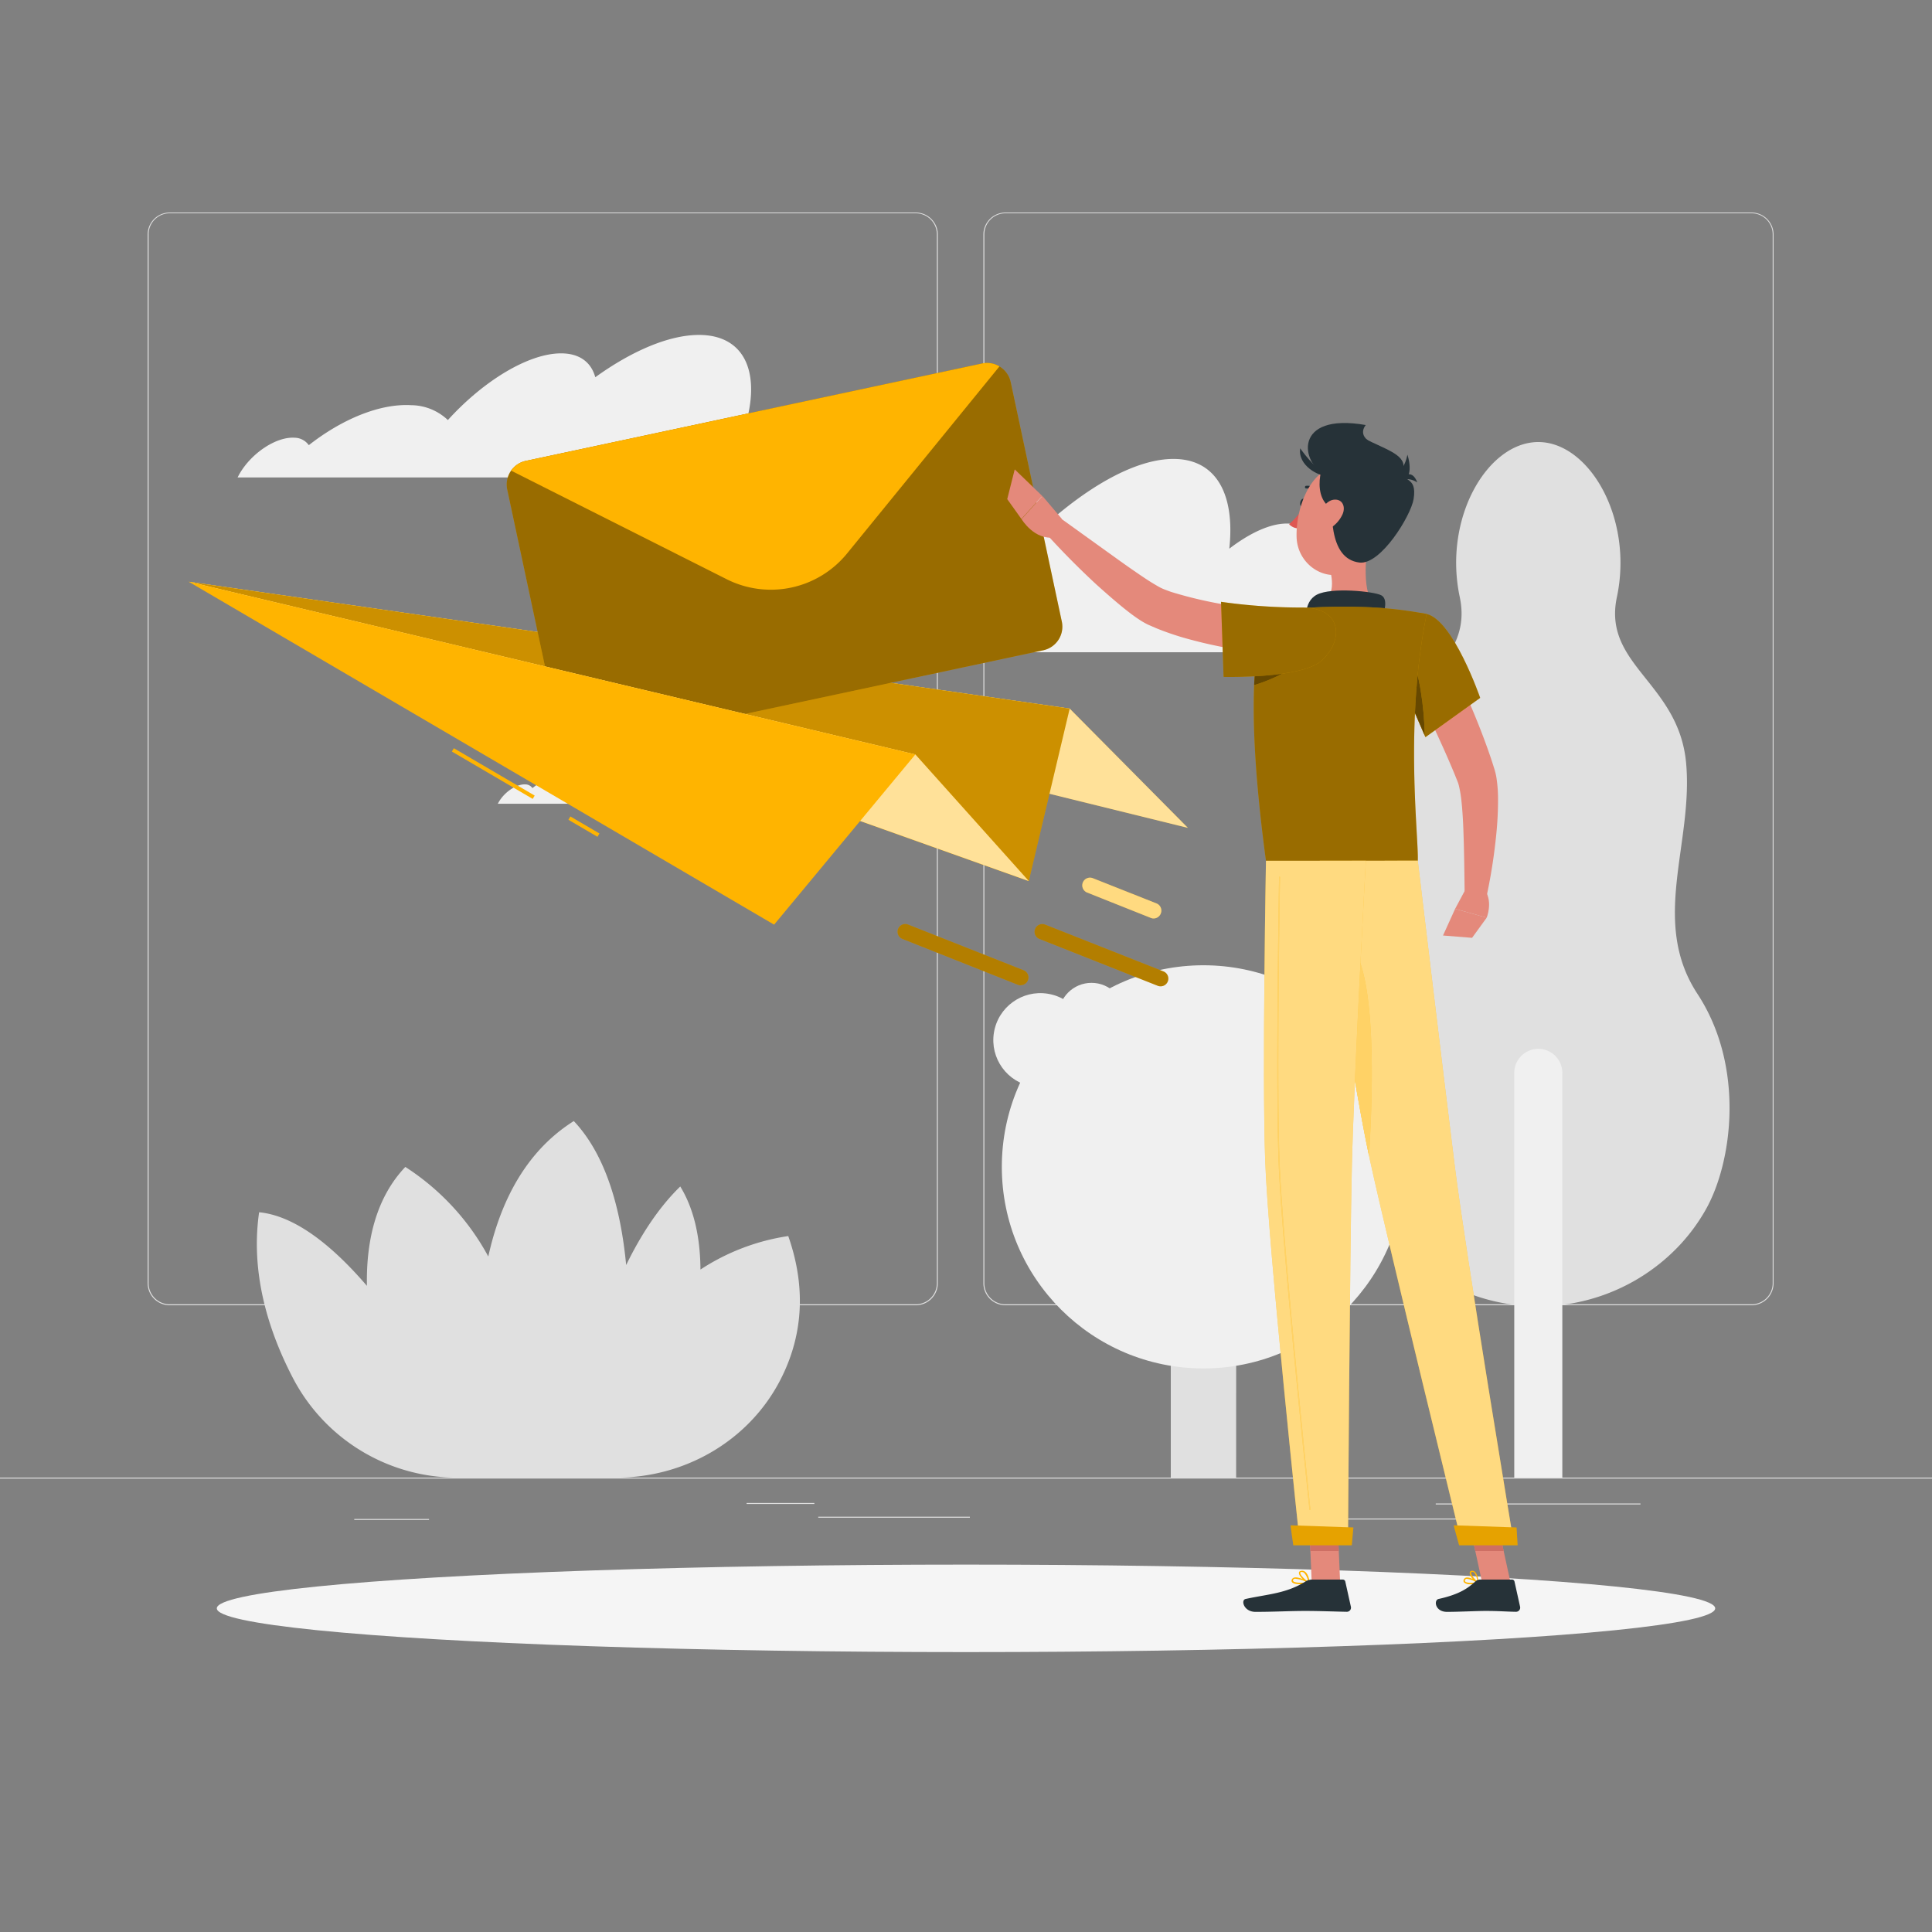 <svg xmlns="http://www.w3.org/2000/svg" viewBox="0 0 500 500"><rect x="0" y="0" width="500" height="500" fill="#808080" stroke="none"/><g id="freepik--background-complete--inject-35"><rect y="382.4" width="500" height="0.25" style="fill:#e0e0e0"></rect><rect x="343.26" y="392.99" width="34.4" height="0.25" style="fill:#e0e0e0"></rect><rect x="91.68" y="393.11" width="19.36" height="0.25" style="fill:#e0e0e0"></rect><rect x="211.76" y="392.53" width="39.24" height="0.25" style="fill:#e0e0e0"></rect><rect x="193.22" y="388.97" width="17.54" height="0.25" style="fill:#e0e0e0"></rect><rect x="371.57" y="389.1" width="52.99" height="0.25" style="fill:#e0e0e0"></rect><path d="M237,337.8H43.91a5.71,5.71,0,0,1-5.7-5.71V60.66A5.71,5.71,0,0,1,43.91,55H237a5.71,5.71,0,0,1,5.71,5.71V332.09A5.71,5.71,0,0,1,237,337.8ZM43.91,55.2a5.46,5.46,0,0,0-5.45,5.46V332.09a5.46,5.46,0,0,0,5.45,5.46H237a5.47,5.47,0,0,0,5.46-5.46V60.66A5.47,5.47,0,0,0,237,55.2Z" style="fill:#e0e0e0"></path><path d="M453.31,337.8H260.21a5.72,5.72,0,0,1-5.71-5.71V60.66A5.72,5.72,0,0,1,260.21,55h193.1A5.71,5.71,0,0,1,459,60.66V332.09A5.71,5.71,0,0,1,453.31,337.8ZM260.21,55.2a5.47,5.47,0,0,0-5.46,5.46V332.09a5.47,5.47,0,0,0,5.46,5.46h193.1a5.47,5.47,0,0,0,5.46-5.46V60.66a5.47,5.47,0,0,0-5.46-5.46Z" style="fill:#e0e0e0"></path><path d="M439.31,257.23c-12.3-18.73-1.07-38.86-2.94-59.7s-21.67-25.38-17.92-43c4.34-20.48-7.23-40.13-20.34-40.13S373.44,134,377.78,154.5c3.75,17.65-16,22.2-17.92,43s9.36,41-2.95,59.7-9.07,43.53-2.14,55.84a47.73,47.73,0,0,0,6.62,9.05,50.19,50.19,0,0,0,73.45,0,48.13,48.13,0,0,0,6.61-9.05C448.39,300.76,451.62,276,439.31,257.23Z" style="fill:#e0e0e0"></path><path d="M398.11,271.44h0a6.22,6.22,0,0,1,6.22,6.22V382.4a0,0,0,0,1,0,0H391.89a0,0,0,0,1,0,0V277.66A6.22,6.22,0,0,1,398.11,271.44Z" style="fill:#f0f0f0"></path><path d="M319.91,382.4H303V277.67a8.49,8.49,0,0,1,8.47-8.47h0a8.49,8.49,0,0,1,8.47,8.47Z" style="fill:#e0e0e0"></path><circle cx="311.44" cy="301.98" r="52.17" style="fill:#f0f0f0"></circle><circle cx="352.79" cy="281.38" r="20.56" transform="translate(-5.34 555.92) rotate(-76.05)" style="fill:#f0f0f0"></circle><circle cx="269.25" cy="269.2" r="12.17" transform="translate(-39.74 491.67) rotate(-80.75)" style="fill:#f0f0f0"></circle><circle cx="282.48" cy="262.9" r="8.54" style="fill:#f0f0f0"></circle><path d="M204,319.89a56.55,56.55,0,0,0-22.72,8.67c-.06-7.92-1.51-15.43-5.23-21.5-5.66,5.51-10.25,12.65-14,20.33C160.68,313,156.89,299,148.5,290.13c-12.57,7.91-19.05,21.09-22.13,35.05A63.47,63.47,0,0,0,104.9,302c-7.69,8.1-10.15,19.3-9.94,30.78-8.74-10.18-18.44-18.12-27.9-19.05C64.73,329.82,69.69,345,76,357a47.92,47.92,0,0,0,42.47,25.41h41.09c17.51,0,33.93-9.34,42.14-24.81C206.89,347.8,209.37,335.19,204,319.89Z" style="fill:#e0e0e0"></path><path d="M192.26,112.14c5.07-14.87,1-25.46-11.37-25.46-7.78,0-17.43,4.17-26.83,10.95-1.06-3.87-4.05-6.18-8.86-6.18-8.47,0-20.14,7.16-29.29,17.26a14,14,0,0,0-9.54-3.85c-8.11-.46-17.92,3.66-26.45,10.35a4.61,4.61,0,0,0-3.76-1.93c-4.67-.26-11,3.9-14.13,9.28-.19.33-.36.66-.54,1H194.72C195.12,118.86,194.29,114.94,192.26,112.14Z" style="fill:#f0f0f0"></path><path d="M192.67,202.43c2.48-7.26.51-12.43-5.55-12.43-3.81,0-8.52,2-13.11,5.35a4.06,4.06,0,0,0-4.33-3c-4.13,0-9.83,3.5-14.31,8.44a6.79,6.79,0,0,0-4.66-1.88c-4-.23-8.75,1.78-12.92,5.05A2.25,2.25,0,0,0,136,203c-2.28-.13-5.37,1.9-6.9,4.53l-.27.48h65.08A8.17,8.17,0,0,0,192.67,202.43Z" style="fill:#f0f0f0"></path><path d="M342.77,147.49a11.31,11.31,0,0,0-1.55-.11c.48-7.25-2.29-11.89-8.22-11.89-4.27,0-9.52,2.42-14.86,6.51,1.53-14.08-3.37-23.23-14.47-23.23-8.94,0-20.27,6-31.46,15.66-1-5.52-4.28-8.84-9.82-8.84-9.73,0-23.56,10.24-34.65,24.68h0A14,14,0,0,0,217,144.74c-9.26-.65-20.77,5.23-31,14.81a4.73,4.73,0,0,0-4.21-2.75c-5.07-.36-12,4.93-16.11,12H350.92C355.27,158.08,351.81,148.7,342.77,147.49Z" style="fill:#f0f0f0"></path></g><g id="freepik--Shadow--inject-35"><ellipse cx="250" cy="416.24" rx="193.89" ry="11.32" style="fill:#f5f5f5"></ellipse></g><g id="freepik--Mail--inject-35"><polygon points="48.86 150.56 276.83 183.38 307.42 214.25 48.86 150.56" style="fill:#FFB400"></polygon><polygon points="48.86 150.56 276.83 183.38 307.42 214.25 48.86 150.56" style="fill:#fff;opacity:0.6"></polygon><polygon points="48.86 150.56 276.83 183.38 266.25 228.02 48.86 150.56" style="fill:#FFB400"></polygon><polygon points="48.86 150.56 276.83 183.38 266.25 228.02 48.86 150.56" style="opacity:0.2"></polygon><path d="M261.57,98.88l13.23,62a6.25,6.25,0,0,1-4.8,7.41l-118.08,25.2a6.26,6.26,0,0,1-7.41-4.8l-13.24-62a6.26,6.26,0,0,1,4.81-7.41l118.08-25.2a6.26,6.26,0,0,1,7.41,4.81Z" style="fill:#FFB400"></path><path d="M261.57,98.88l13.23,62a6.25,6.25,0,0,1-4.8,7.41l-118.08,25.2a6.26,6.26,0,0,1-7.41-4.8l-13.24-62a6.26,6.26,0,0,1,4.81-7.41l118.08-25.2a6.26,6.26,0,0,1,7.41,4.81Z" style="opacity:0.4"></path><path d="M258.66,94.82l-39.45,48.43a25.43,25.43,0,0,1-31.15,6.65l-55.79-28.1a6.22,6.22,0,0,1,3.81-2.53l118.08-25.2A6.23,6.23,0,0,1,258.66,94.82Z" style="fill:#FFB400"></path><polygon points="48.86 150.56 236.89 195.25 266.25 228.02 48.86 150.56" style="fill:#FFB400"></polygon><polygon points="48.86 150.56 236.89 195.25 266.25 228.02 48.86 150.56" style="fill:#fff;opacity:0.6"></polygon><rect x="127.15" y="188.08" width="1" height="24.25" transform="translate(-109.61 209.15) rotate(-59.64)" style="fill:#FFB400"></rect><rect x="150.62" y="209.59" width="1" height="8.72" transform="translate(-109.87 236.19) rotate(-59.64)" style="fill:#FFB400"></rect><polygon points="48.86 150.56 236.89 195.25 200.34 239.3 48.86 150.56" style="fill:#FFB400"></polygon><path d="M300.36,255.26a2,2,0,0,1-.74-.14L269,243a2,2,0,0,1,1.47-3.72L301.1,251.4a2,2,0,0,1-.74,3.86Z" style="fill:#FFB400"></path><path d="M300.36,255.26a2,2,0,0,1-.74-.14L269,243a2,2,0,0,1,1.47-3.72L301.1,251.4a2,2,0,0,1-.74,3.86Z" style="opacity:0.3"></path><path d="M298.55,237.7a1.91,1.91,0,0,1-.73-.15L281.37,231a2,2,0,1,1,1.47-3.72l16.45,6.52a2,2,0,0,1,1.13,2.59A2,2,0,0,1,298.55,237.7Z" style="fill:#FFB400"></path><path d="M298.55,237.7a1.91,1.91,0,0,1-.73-.15L281.37,231a2,2,0,1,1,1.47-3.72l16.45,6.52a2,2,0,0,1,1.13,2.59A2,2,0,0,1,298.55,237.7Z" style="fill:#fff;opacity:0.5"></path><path d="M264.16,255a2.1,2.1,0,0,1-.73-.14L233.56,243a2,2,0,1,1,1.47-3.72L264.9,251.1a2,2,0,0,1-.74,3.86Z" style="fill:#FFB400"></path><path d="M264.16,255a2.1,2.1,0,0,1-.73-.14L233.56,243a2,2,0,1,1,1.47-3.72L264.9,251.1a2,2,0,0,1-.74,3.86Z" style="opacity:0.3"></path></g><g id="freepik--Character--inject-35"><path d="M372.3,164.82c2.65,5.17,5.08,10.35,7.39,15.65s4.46,10.67,6.34,16.3l.68,2.13c.12.38.29,1,.39,1.44s.19.94.24,1.36a35.31,35.31,0,0,1,.35,4.87,87.3,87.3,0,0,1-.42,9,144.16,144.16,0,0,1-2.72,17.22l-5.49-.61c-.07-5.63-.12-11.32-.32-16.87-.09-2.76-.25-5.53-.53-8.13a30.52,30.52,0,0,0-.6-3.63c-.05-.28-.13-.49-.19-.72s-.12-.31-.22-.61l-.76-1.89c-2.09-5.06-4.44-10.16-6.84-15.24l-7.26-15.24Z" style="fill:#e4897b"></path><path d="M379.14,230.42l-2.56,4.79,8.18,2.28s1.56-3.85-.3-6.89Z" style="fill:#e4897b"></path><polygon points="373.45 242.11 380.97 242.71 384.76 237.49 376.58 235.21 373.45 242.11" style="fill:#e4897b"></polygon><path d="M337.87,130.26c-.11.59-.52,1-.9.92s-.59-.61-.47-1.19.52-1,.9-.92S338,129.68,337.87,130.26Z" style="fill:#263238"></path><path d="M337.41,131.26a21.34,21.34,0,0,1-3.79,4.41,3.44,3.44,0,0,0,2.67,1.08Z" style="fill:#de5753"></path><path d="M340.65,127.47a.36.36,0,0,1-.25-.11,2.78,2.78,0,0,0-2.33-.94.35.35,0,0,1-.12-.68,3.4,3.4,0,0,1,3,1.15.35.35,0,0,1,0,.49A.36.36,0,0,1,340.65,127.47Z" style="fill:#263238"></path><path d="M354.41,138.43c-1.05,5.38-2.1,15.22,1.66,18.81,0,0-1.47,5.45-11.46,5.45-11,0-5.24-5.45-5.24-5.45,6-1.43,5.83-5.88,4.79-10.05Z" style="fill:#e4897b"></path><path d="M357.58,160.63c.79-2.63,1.66-5.64-.14-6.59-2-1-12.87-2.1-16.62-.15s-2.68,7.3-2.68,7.3Z" style="fill:#263238"></path><path d="M380.64,410a2.35,2.35,0,0,1-1.76-.48.71.71,0,0,1,0-.83.83.83,0,0,1,.55-.41c1.08-.24,3.1,1.14,3.19,1.2a.2.2,0,0,1,.07.18.16.16,0,0,1-.13.13A9.34,9.34,0,0,1,380.64,410Zm-.92-1.4-.21,0a.47.47,0,0,0-.32.24c-.16.28-.06.4,0,.44.31.42,1.81.42,2.91.24A5.78,5.78,0,0,0,379.72,408.62Z" style="fill:#FFB400"></path><path d="M382.52,409.82l-.08,0c-.76-.42-2.23-2-2.08-2.84a.57.57,0,0,1,.56-.46,1,1,0,0,1,.74.22c.85.7,1,2.82,1,2.91a.16.16,0,0,1-.08.16A.14.14,0,0,1,382.52,409.82Zm-1.48-3H381c-.23,0-.25.14-.26.18-.09.49.85,1.7,1.6,2.27a4.19,4.19,0,0,0-.86-2.3A.64.64,0,0,0,381,406.84Z" style="fill:#FFB400"></path><path d="M336.53,410c-.94,0-1.85-.13-2.16-.55a.66.66,0,0,1,0-.76.88.88,0,0,1,.56-.41c1.21-.33,3.79,1.13,3.9,1.19a.18.18,0,0,1,.08.18.17.17,0,0,1-.14.14A12.17,12.17,0,0,1,336.53,410Zm-1.17-1.42a1.15,1.15,0,0,0-.33,0,.51.51,0,0,0-.34.24c-.13.22-.08.32,0,.38.33.46,2.19.49,3.57.3A7.87,7.87,0,0,0,335.36,408.6Z" style="fill:#FFB400"></path><path d="M338.75,409.82l-.07,0c-.89-.39-2.64-2-2.51-2.81,0-.2.17-.44.65-.49a1.22,1.22,0,0,1,1,.3c.94.76,1.13,2.74,1.14,2.83a.17.17,0,0,1-.07.16A.17.17,0,0,1,338.75,409.82Zm-1.79-3h-.11c-.31,0-.33.16-.34.2-.08.5,1.12,1.75,2,2.29a4,4,0,0,0-1-2.26A.87.87,0,0,0,337,406.84Z" style="fill:#FFB400"></path><polygon points="346.83 409.64 339.48 409.64 338.75 392.63 346.1 392.63 346.83 409.64" style="fill:#e4897b"></polygon><polygon points="390.94 409.64 383.59 409.64 379.9 392.63 387.24 392.63 390.94 409.64" style="fill:#e4897b"></polygon><path d="M383.07,408.79h8.25a.65.65,0,0,1,.63.51l1.45,6.53a1.08,1.08,0,0,1-1.08,1.3c-2.88-.05-4.28-.22-7.91-.22-2.23,0-6.83.24-9.92.24s-3.48-3-2.22-3.33c5.66-1.24,7.79-2.95,9.6-4.57A1.78,1.78,0,0,1,383.07,408.79Z" style="fill:#263238"></path><path d="M339.53,408.79h8a.65.65,0,0,1,.63.51l1.45,6.53a1.07,1.07,0,0,1-1.06,1.3c-2.89-.05-7.07-.22-10.71-.22-4.25,0-7.93.24-12.92.24-3,0-3.85-3-2.59-3.33,5.75-1.26,10.44-1.39,15.41-4.45A3.36,3.36,0,0,1,339.53,408.79Z" style="fill:#263238"></path><path d="M336,170.14a169.18,169.18,0,0,1-18.31-2.43c-3-.58-6.06-1.23-9.1-2.05a73.14,73.14,0,0,1-9.16-3c-.77-.32-1.55-.67-2.32-1a20.47,20.47,0,0,1-2.5-1.46c-1.44-.95-2.68-1.94-3.91-2.92-2.45-2-4.72-4-7-6.05-4.47-4.14-8.71-8.42-12.8-12.92l3.68-4.11,14.51,10.43c2.39,1.72,4.81,3.41,7.19,5,1.18.79,2.39,1.53,3.5,2.16a12.16,12.16,0,0,0,1.44.7c.59.23,1.19.46,1.82.68a108,108,0,0,0,16.53,3.7c5.71.9,11.61,1.64,17.31,2.24Z" style="fill:#e4897b"></path><path d="M369.22,158.9c6.89,1.58,13.85,21.71,13.85,21.71L368.9,190.78s-4-9.38-7.86-17.58C357,164.61,362.18,157.29,369.22,158.9Z" style="fill:#FFB400"></path><path d="M369.22,158.9c6.89,1.58,13.85,21.71,13.85,21.71L368.9,190.78s-4-9.38-7.86-17.58C357,164.61,362.18,157.29,369.22,158.9Z" style="opacity:0.4"></path><path d="M365.25,169.9l-2.81,6.29c2.91,6.28,5.57,12.5,6.28,14.16C368.62,182.92,367.21,173.7,365.25,169.9Z" style="fill:#FFB400"></path><path d="M365.25,169.9l-2.81,6.29c2.91,6.28,5.57,12.5,6.28,14.16C368.62,182.92,367.21,173.7,365.25,169.9Z" style="opacity:0.6"></path><path d="M328.07,159.28s-7.82,8.83-.44,63.5h39.29c.28-6-3.51-35.46,2.3-63.88a102.56,102.56,0,0,0-13.15-1.66,145.27,145.27,0,0,0-16.7,0A73.5,73.5,0,0,0,328.07,159.28Z" style="fill:#FFB400"></path><path d="M328.07,159.28s-7.82,8.83-.44,63.5h39.29c.28-6-3.51-35.46,2.3-63.88a102.56,102.56,0,0,0-13.15-1.66,145.27,145.27,0,0,0-16.7,0A73.5,73.5,0,0,0,328.07,159.28Z" style="opacity:0.4"></path><path d="M325.16,169.9c-.26,2.07-.46,4.52-.59,7.41a41.08,41.08,0,0,0,10.94-5.14Z" style="fill:#FFB400"></path><path d="M325.16,169.9c-.26,2.07-.46,4.52-.59,7.41a41.08,41.08,0,0,0,10.94-5.14Z" style="opacity:0.6"></path><path d="M342,171c-5.26,4.66-25.34,4.19-25.34,4.19L316,155.75a148.17,148.17,0,0,0,20.47,1.48C347.66,157,347.74,165.86,342,171Z" style="fill:#FFB400"></path><path d="M342,171c-5.26,4.66-25.34,4.19-25.34,4.19L316,155.75a148.17,148.17,0,0,0,20.47,1.48C347.66,157,347.74,165.86,342,171Z" style="opacity:0.4"></path><path d="M274.77,134.24l-5-5.89-5.39,6s3.32,5.58,8.59,4.7Z" style="fill:#e4897b"></path><polygon points="262.61 121.48 260.67 129.17 264.34 134.31 269.73 128.35 262.61 121.48" style="fill:#e4897b"></polygon><polygon points="338.75 392.64 339.13 401.4 346.48 401.4 346.1 392.64 338.75 392.64" style="fill:#ce6f64"></polygon><polygon points="387.25 392.64 379.9 392.64 381.8 401.4 389.15 401.4 387.25 392.64" style="fill:#ce6f64"></polygon><path d="M343.17,123c-6.59-3-8.67-16.33,10.29-13,0,0-2.86,3.16,2.94,5.16S357.35,129.51,343.17,123Z" style="fill:#263238"></path><path d="M357.49,133c-1.89,7-2.63,11.26-7,14.19-6.54,4.4-14.67-.65-14.93-8.12-.23-6.71,2.9-17.1,10.45-18.52A9.94,9.94,0,0,1,357.49,133Z" style="fill:#e4897b"></path><path d="M353.2,113.5c4.49,2.5,10.57,4,10,7.56-.75,4.35,3.67,1.63,2.64,8.1-.67,4.23-8.47,17.05-14,16.43-8.26-1-7.21-13.56-7.24-20.18C344.58,121.5,344.4,108.57,353.2,113.5Z" style="fill:#263238"></path><path d="M343.61,119.11c-2,.47-4.65,12,3.1,13.06C355.62,133.38,343.61,119.11,343.61,119.11Z" style="fill:#263238"></path><path d="M343.81,123.2c-2.45.22-8-2.73-7.32-7.17C336.49,116,340,121.22,343.81,123.2Z" style="fill:#263238"></path><path d="M347.45,133.09a8.21,8.21,0,0,1-3.63,3.85c-2.11,1.1-3.3-.5-2.82-2.62.43-1.9,2.05-4.77,4.22-5S348.32,131.09,347.45,133.09Z" style="fill:#e4897b"></path><path d="M358.45,125a9.85,9.85,0,0,0,5.78-7.33S367.53,126.84,358.45,125Z" style="fill:#263238"></path><path d="M366.79,124.85a5.07,5.07,0,0,0-4.78-.47S365.09,120.39,366.79,124.85Z" style="fill:#263238"></path><path d="M341.57,222.78s8.34,56.14,12.91,77.17c5,23,23.9,99.76,23.9,99.76h13.45S379.38,324.84,376.52,302c-3.1-24.75-9.6-79.26-9.6-79.26Z" style="fill:#FFB400"></path><path d="M341.57,222.78s8.34,56.14,12.91,77.17c5,23,23.9,99.76,23.9,99.76h13.45S379.38,324.84,376.52,302c-3.1-24.75-9.6-79.26-9.6-79.26Z" style="fill:#fff;opacity:0.5"></path><path d="M376.23,394.75c-.06,0,1.39,5.17,1.39,5.17h15.14l-.28-4.61Z" style="fill:#FFB400"></path><path d="M376.23,394.75c-.06,0,1.39,5.17,1.39,5.17h15.14l-.28-4.61Z" style="opacity:0.1"></path><path d="M346.84,242.78c9.64,1.89,8.62,37.84,7.46,56.33-2.78-13.07-6.85-38.22-9.63-56.07A3.29,3.29,0,0,1,346.84,242.78Z" style="fill:#FFB400"></path><path d="M346.84,242.78c9.64,1.89,8.62,37.84,7.46,56.33-2.78-13.07-6.85-38.22-9.63-56.07A3.29,3.29,0,0,1,346.84,242.78Z" style="fill:#fff;opacity:0.4"></path><path d="M327.63,222.78s-1,54.92-.21,77.33c.83,23.3,9,99.6,9,99.6h12.44s.46-74.94,1-97.82c.61-24.95,3.62-79.11,3.62-79.11Z" style="fill:#FFB400"></path><path d="M327.63,222.78s-1,54.92-.21,77.33c.83,23.3,9,99.6,9,99.6h12.44s.46-74.94,1-97.82c.61-24.95,3.62-79.11,3.62-79.11Z" style="fill:#fff;opacity:0.5"></path><path d="M339,390.77a.12.12,0,0,1-.12-.11c-2.2-21.12-7.37-72.22-8-90.55-.67-18.71-.06-60.69.14-73.11a.12.12,0,0,1,.12-.12h0a.13.13,0,0,1,.13.12c-.2,12.42-.81,54.4-.14,73.1.65,18.33,5.82,69.41,8,90.53a.14.14,0,0,1-.12.14Z" style="fill:#FFB400"></path><path d="M339,390.77a.12.12,0,0,1-.12-.11c-2.2-21.12-7.37-72.22-8-90.55-.67-18.71-.06-60.69.14-73.11a.12.12,0,0,1,.12-.12h0a.13.13,0,0,1,.13.12c-.2,12.42-.81,54.4-.14,73.1.65,18.33,5.82,69.41,8,90.53a.14.14,0,0,1-.12.14Z" style="fill:#fff;opacity:0.4"></path><path d="M334,394.75c-.05,0,.71,5.17.71,5.17h15.13l.41-4.61Z" style="fill:#FFB400"></path><path d="M334,394.75c-.05,0,.71,5.17.71,5.17h15.13l.41-4.61Z" style="opacity:0.1"></path></g></svg>